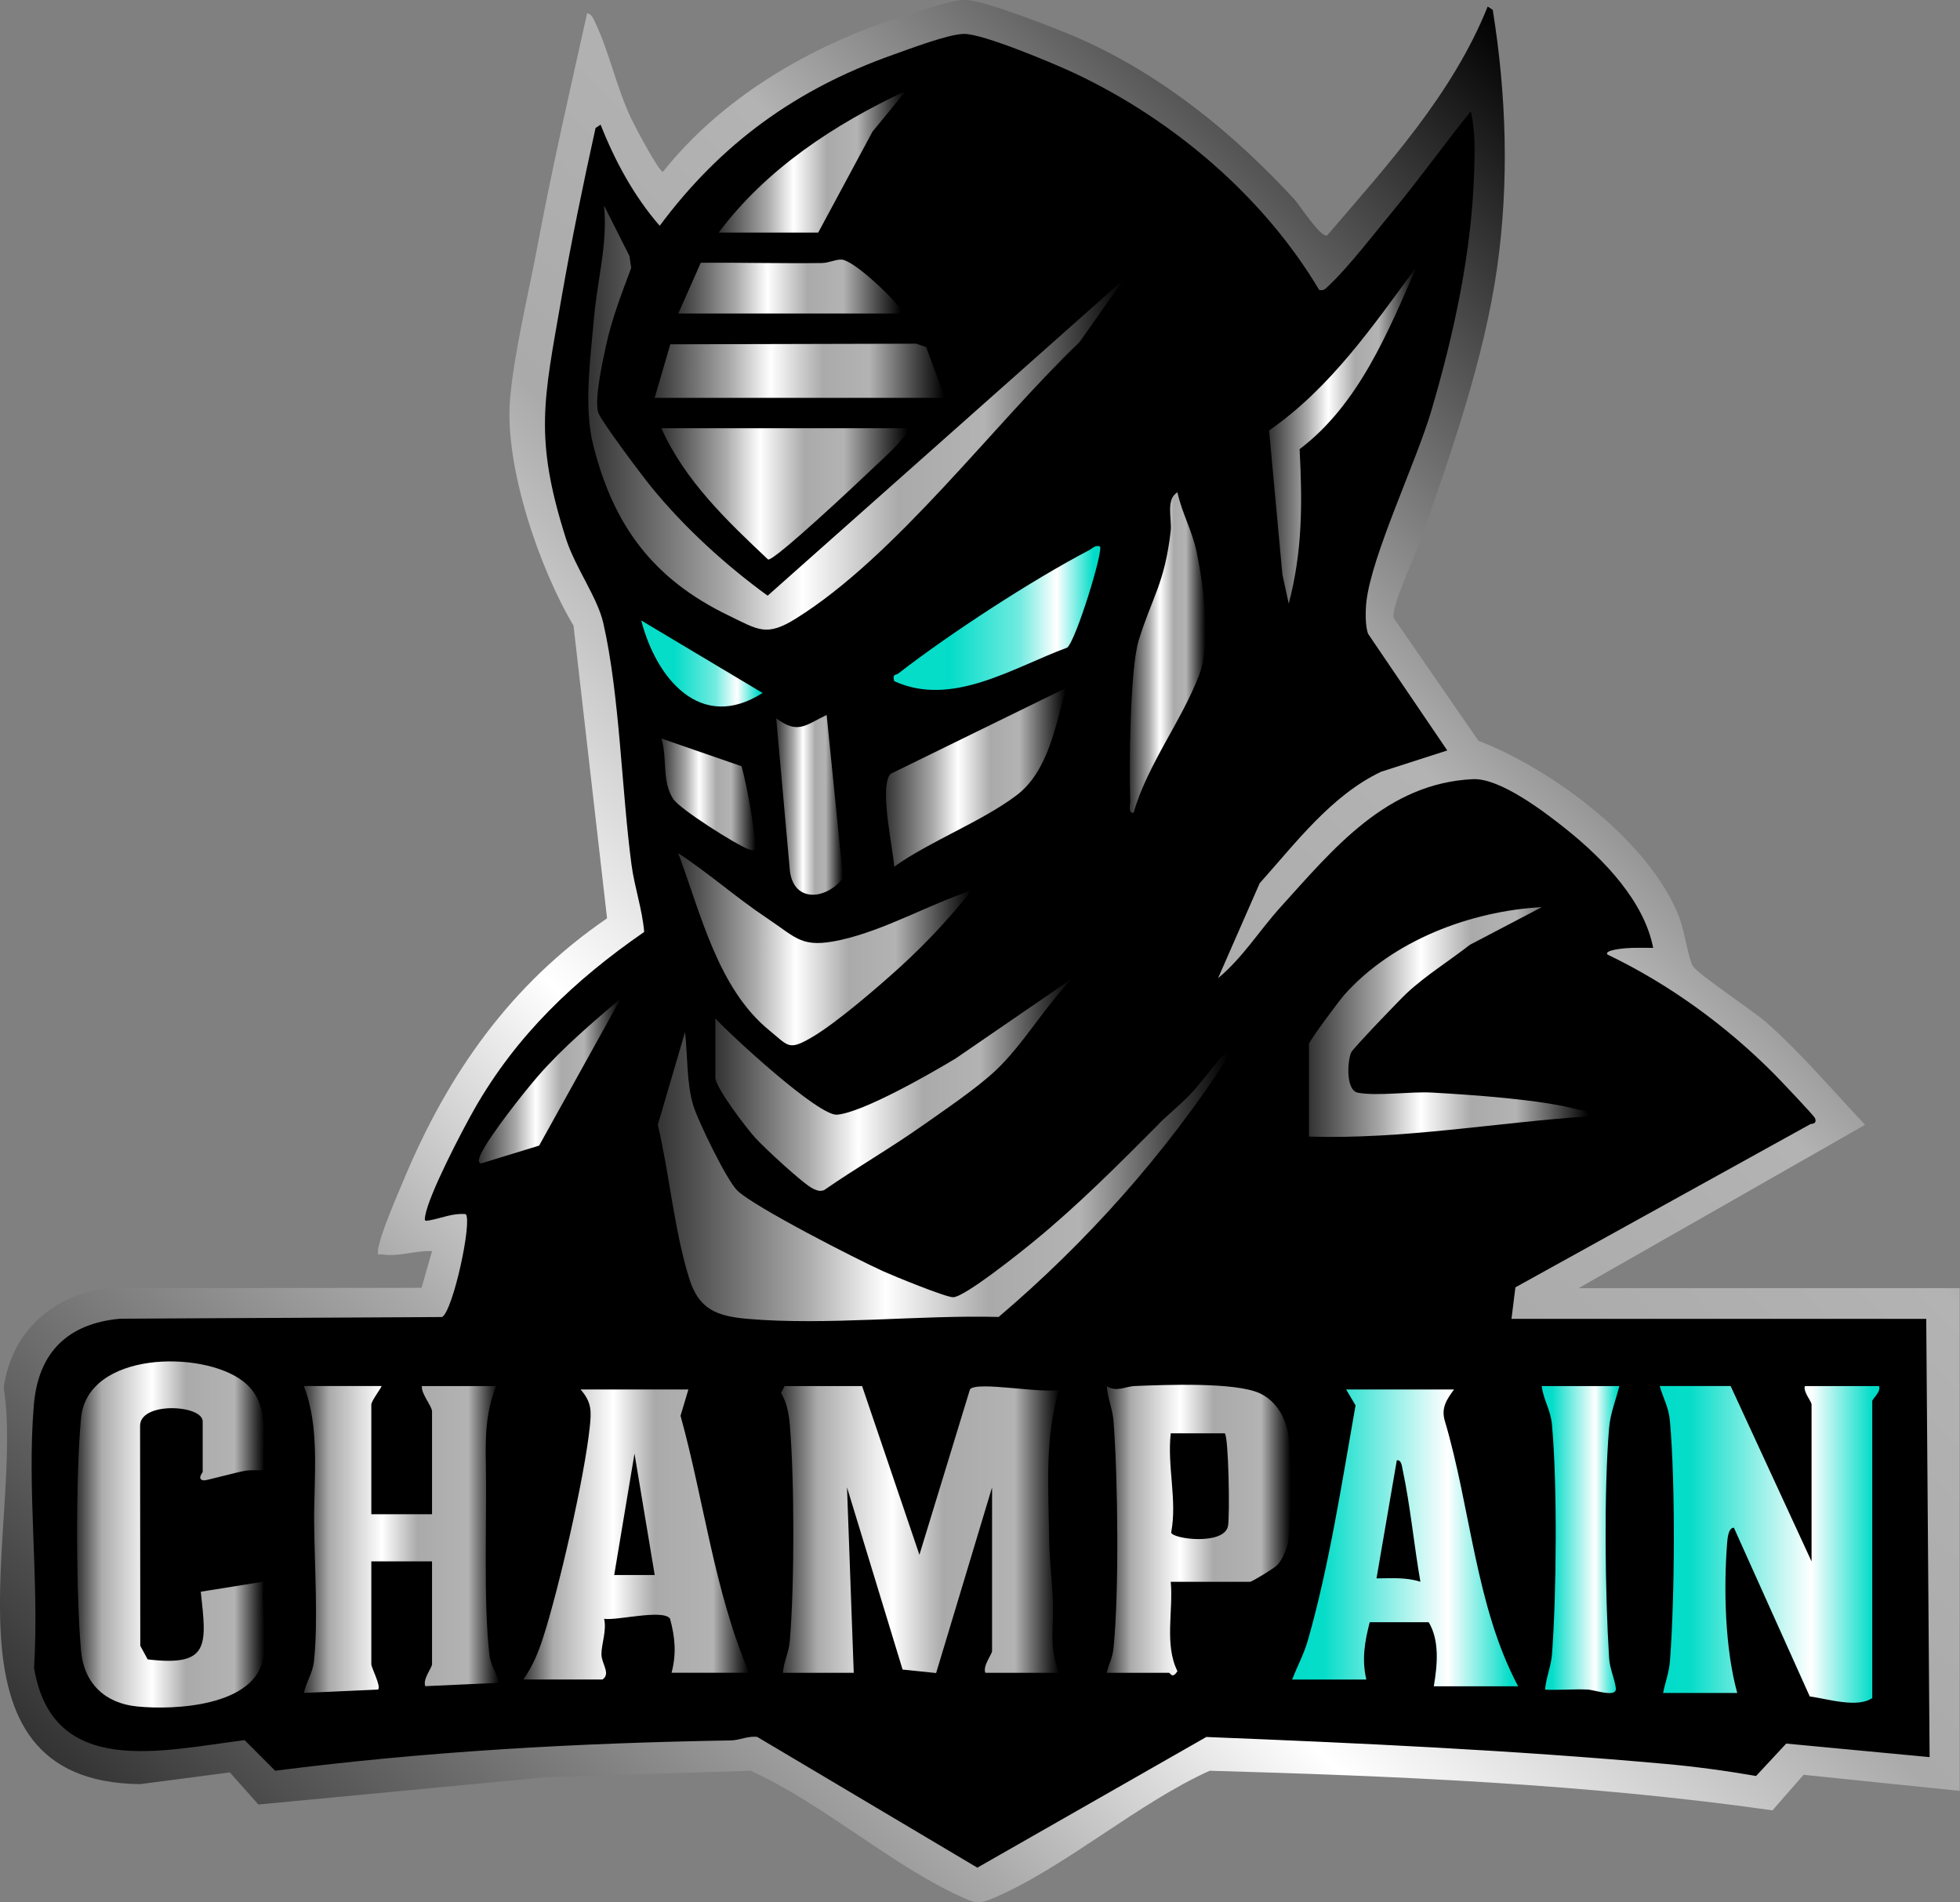 <svg viewBox="0 0 279.28 271.06" xmlns:xlink="http://www.w3.org/1999/xlink" xmlns="http://www.w3.org/2000/svg" data-name="Layer 2" id="Layer_2">
  <rect x="0" y="0" width="279.28" height="271.06" fill="#808080" stroke="none"/>
  <defs>
    <style>
      .cls-1 {
        fill: url(#New_Gradient_Swatch_1-2);
      }

      .cls-2 {
        fill: url(#New_Gradient_Swatch_1-6);
      }

      .cls-3 {
        fill: url(#New_Gradient_Swatch_1-3);
      }

      .cls-4 {
        fill: url(#New_Gradient_Swatch_1-9);
      }

      .cls-5 {
        fill: url(#New_Gradient_Swatch_1-8);
      }

      .cls-6 {
        fill: url(#New_Gradient_Swatch_1-5);
      }

      .cls-7 {
        fill: url(#New_Gradient_Swatch_1-4);
      }

      .cls-8 {
        fill: url(#New_Gradient_Swatch_1-7);
      }

      .cls-9 {
        fill: url(#New_Gradient_Swatch_2-2);
      }

      .cls-10 {
        fill: url(#linear-gradient-8);
      }

      .cls-11 {
        fill: url(#linear-gradient-7);
      }

      .cls-12 {
        fill: url(#linear-gradient-5);
      }

      .cls-13 {
        fill: url(#linear-gradient-6);
      }

      .cls-14 {
        fill: url(#linear-gradient-9);
      }

      .cls-15 {
        fill: url(#linear-gradient-4);
      }

      .cls-16 {
        fill: url(#linear-gradient-3);
      }

      .cls-17 {
        fill: url(#linear-gradient-2);
      }

      .cls-18 {
        fill: url(#linear-gradient);
      }

      .cls-19 {
        fill: url(#New_Gradient_Swatch_2);
      }

      .cls-20 {
        fill: url(#New_Gradient_Swatch_1);
      }

      .cls-21 {
        fill: url(#New_Gradient_Swatch_1-13);
      }

      .cls-22 {
        fill: url(#New_Gradient_Swatch_1-14);
      }

      .cls-23 {
        fill: url(#New_Gradient_Swatch_1-10);
      }

      .cls-24 {
        fill: url(#New_Gradient_Swatch_1-11);
      }

      .cls-25 {
        fill: url(#New_Gradient_Swatch_1-12);
      }

      .cls-26 {
        fill: url(#New_Gradient_Swatch_1-15);
      }
    </style>
    <linearGradient gradientUnits="userSpaceOnUse" y2="49.35" x2="260.66" y1="276.71" x1="33.3" id="linear-gradient">
      <stop stop-color="#333" offset="0"></stop>
      <stop stop-color="#aaa" offset=".26"></stop>
      <stop stop-color="#fff" offset=".4"></stop>
      <stop stop-color="#aaa" offset=".58"></stop>
      <stop stop-color="#b3b3b3" offset=".74"></stop>
      <stop stop-color="#000" offset="1"></stop>
    </linearGradient>
    <linearGradient gradientUnits="userSpaceOnUse" y2="167.64" x2="175.01" y1="167.64" x1="93.73" data-name="New Gradient Swatch 1" id="New_Gradient_Swatch_1">
      <stop stop-color="#333" offset="0"></stop>
      <stop stop-color="#aaa" offset=".26"></stop>
      <stop stop-color="#fff" offset=".4"></stop>
      <stop stop-color="#aaa" offset=".58"></stop>
      <stop stop-color="#b3b3b3" offset=".74"></stop>
      <stop stop-color="#000" offset="1"></stop>
    </linearGradient>
    <linearGradient xlink:href="#New_Gradient_Swatch_1" y2="59.5" x2="160.08" y1="59.5" x1="83.83" data-name="New Gradient Swatch 1" id="New_Gradient_Swatch_1-2"></linearGradient>
    <linearGradient xlink:href="#New_Gradient_Swatch_1" y2="135.23" x2="138.46" y1="135.23" x1="96.65" data-name="New Gradient Swatch 1" id="New_Gradient_Swatch_1-3"></linearGradient>
    <linearGradient xlink:href="#New_Gradient_Swatch_1" y2="154.51" x2="152.88" y1="154.51" x1="101.93" data-name="New Gradient Swatch 1" id="New_Gradient_Swatch_1-4"></linearGradient>
    <linearGradient xlink:href="#New_Gradient_Swatch_1" y2="145.63" x2="226.41" y1="145.63" x1="186.52" data-name="New Gradient Swatch 1" id="New_Gradient_Swatch_1-5"></linearGradient>
    <linearGradient xlink:href="#New_Gradient_Swatch_1" y2="70.37" x2="129.37" y1="70.37" x1="94.24" data-name="New Gradient Swatch 1" id="New_Gradient_Swatch_1-6"></linearGradient>
    <linearGradient xlink:href="#New_Gradient_Swatch_1" y2="52.83" x2="134.62" y1="52.83" x1="93.28" data-name="New Gradient Swatch 1" id="New_Gradient_Swatch_1-7"></linearGradient>
    <linearGradient xlink:href="#New_Gradient_Swatch_1" y2="110.76" x2="151.91" y1="110.76" x1="126.25" data-name="New Gradient Swatch 1" id="New_Gradient_Swatch_1-8"></linearGradient>
    <linearGradient xlink:href="#New_Gradient_Swatch_1" y2="92.97" x2="171.79" y1="92.97" x1="160.98" data-name="New Gradient Swatch 1" id="New_Gradient_Swatch_1-9"></linearGradient>
    <linearGradient xlink:href="#New_Gradient_Swatch_1" y2="40.83" x2="128.41" y1="40.83" x1="96.65" data-name="New Gradient Swatch 1" id="New_Gradient_Swatch_1-10"></linearGradient>
    <linearGradient xlink:href="#New_Gradient_Swatch_1" y2="23.04" x2="129.08" y1="23.04" x1="102.41" data-name="New Gradient Swatch 1" id="New_Gradient_Swatch_1-11"></linearGradient>
    <linearGradient xlink:href="#New_Gradient_Swatch_1" y2="114.67" x2="120.13" y1="114.67" x1="110.59" data-name="New Gradient Swatch 1" id="New_Gradient_Swatch_1-12"></linearGradient>
    <linearGradient xlink:href="#New_Gradient_Swatch_1" y2="61.97" x2="201.89" y1="61.97" x1="180.83" data-name="New Gradient Swatch 1" id="New_Gradient_Swatch_1-13"></linearGradient>
    <linearGradient xlink:href="#New_Gradient_Swatch_1" y2="113.2" x2="107.7" y1="113.2" x1="94.25" data-name="New Gradient Swatch 1" id="New_Gradient_Swatch_1-14"></linearGradient>
    <linearGradient xlink:href="#New_Gradient_Swatch_1" y2="154.01" x2="88.47" y1="154.01" x1="68.23" data-name="New Gradient Swatch 1" id="New_Gradient_Swatch_1-15"></linearGradient>
    <linearGradient gradientUnits="userSpaceOnUse" y2="88.05" x2="156.77" y1="88.05" x1="127.33" data-name="New Gradient Swatch 2" id="New_Gradient_Swatch_2">
      <stop stop-color="#06ddc9" offset=".25"></stop>
      <stop stop-color="#00dcc8" offset=".26"></stop>
      <stop stop-color="#71ebe0" offset=".61"></stop>
      <stop stop-color="#fff" offset=".79"></stop>
      <stop stop-color="#00dcc8" offset=".97"></stop>
    </linearGradient>
    <linearGradient xlink:href="#New_Gradient_Swatch_2" y2="94.54" x2="108.65" y1="94.54" x1="91.37" data-name="New Gradient Swatch 2" id="New_Gradient_Swatch_2-2"></linearGradient>
    <linearGradient gradientUnits="userSpaceOnUse" y2="217.94" x2="150.96" y1="217.94" x1="111.28" id="linear-gradient-2">
      <stop stop-color="#333" offset="0"></stop>
      <stop stop-color="#aaa" offset=".13"></stop>
      <stop stop-color="#fff" offset=".4"></stop>
      <stop stop-color="#aaa" offset=".58"></stop>
      <stop stop-color="#b3b3b3" offset=".84"></stop>
      <stop stop-color="#000" offset="1"></stop>
    </linearGradient>
    <linearGradient gradientUnits="userSpaceOnUse" y2="220.07" x2="267.79" y1="220.07" x1="236.5" id="linear-gradient-3">
      <stop stop-color="#00dcc8" offset="0"></stop>
      <stop stop-color="#06ddc9" offset=".14"></stop>
      <stop stop-color="#71ebe0" offset=".37"></stop>
      <stop stop-color="#fff" offset=".69"></stop>
      <stop stop-color="#00dcc8" offset=".97"></stop>
    </linearGradient>
    <linearGradient xlink:href="#linear-gradient-2" y2="219.37" x2="71.17" y1="219.37" x1="43.3" id="linear-gradient-4"></linearGradient>
    <linearGradient xlink:href="#linear-gradient-2" y2="218.65" x2="37.7" y1="218.65" x1="10.99" id="linear-gradient-5"></linearGradient>
    <linearGradient xlink:href="#linear-gradient-3" y2="219.13" x2="216.32" y1="219.13" x1="184.12" id="linear-gradient-6"></linearGradient>
    <linearGradient xlink:href="#linear-gradient-2" y2="218.65" x2="106.74" y1="218.65" x1="74.54" id="linear-gradient-7"></linearGradient>
    <linearGradient xlink:href="#linear-gradient-2" y2="218.01" x2="183.91" y1="218.01" x1="157.68" id="linear-gradient-8"></linearGradient>
    <linearGradient xlink:href="#linear-gradient-3" y2="219.39" x2="230.74" y1="219.39" x1="219.68" id="linear-gradient-9"></linearGradient>
  </defs>
  <g data-name="Layer 1" id="Layer_1-2">
    <g>
      <path d="M279.28,255.18l-22.29-2.29-4.43,5.06c-26.53-3.76-53.41-4.88-80.19-5.64-10.21,4.61-20.5,13.66-30.52,18.02-2.46,1.07-2.82.9-5.16-.18-9.78-4.49-19.68-13.31-29.74-17.84l-29.29.94-40.84,3.87-4.07-4.57-12.79,1.67c-30.06-.35-16.37-37.49-19.43-56.48,1.07-8.01,7.17-13.46,15.14-14.18l44.4-.06,1.49-5.23c-2.35-.12-4.61.82-6.98.48-.66-.09-.83.28-.7-.7.29-2.19,2.65-7.53,3.61-9.85,6.34-15.24,15.28-27.95,29.01-37.35l-4.78-41.71c-4.89-8.19-9.82-22.66-9.05-32.16.53-6.57,2.68-15.31,3.93-22.02,2.08-11.08,4.61-22.08,7.06-33.07.71.12.93.88,1.2,1.44,1.94,4.05,3.02,9.26,5.11,13.63.52,1.08,3.9,7.52,4.5,7.51,8.89-11.17,22.33-18.71,35.92-22.71,1.9-.56,5.48-1.86,7.27-1.77,2.94.15,13.36,4.25,16.49,5.65,11.61,5.2,21.64,13.41,30.2,22.67.89.96,3.69,5.43,4.73,5.26,8.64-10.07,17.89-20.16,22.9-32.64l.72.47c1.95,12.13,2.35,24.51.63,36.69-1.85,13.06-6.6,26.59-10.97,39.02-.73,2.07-4.18,9.45-3.78,10.93l12.08,17.51c10.6,4.09,24.62,14.48,28.7,25.37.61,1.62,1.29,5.96,1.88,6.77.97,1.34,8.51,6.26,10.61,8.13,4.95,4.41,9.36,9.64,13.91,14.45l-40.83,23.28h54.31v71.61Z" class="cls-18"></path>
      <path d="M274.47,187.89l.48,62.48-20.43-1.93-4.3,4.62c-4.28-.75-8.67-1.34-13-1.73-21.75-1.96-43.59-2.96-65.33-3.83l-32.63,18.62-31.36-18.63c-1.31-.17-2.5.48-3.78.5-21.68.36-43.36,1.55-64.91,4.32l-4.35-4.36c-11.65,1.44-27.41,5.56-30.01-10.32.78-12.12-1.05-25.54-.02-37.5.64-7.46,4.86-11.55,12.28-12.23l45.89-.24c1.59-.97,4.32-13.71,3.36-14.66-1.79-.18-3.44.57-5.14.88-.72.13-.76.12-.63-.64.53-3.08,5.22-12.07,6.97-15.15,6.03-10.6,14.28-18.41,24.23-25.3-.27-3.22-1.39-6.42-1.81-9.6-1.42-10.68-1.68-24.22-4.02-34.43-.84-3.66-4-7.9-5.31-11.99-4.58-14.38-3.17-19.76-.68-34.11,1.42-8.17,3.1-16.33,4.89-24.42l.72-.48c2.04,5.18,4.75,10.19,8.42,14.41,8.76-11.76,19.46-19.49,33.28-24.38,2.4-.85,7.74-2.89,10.02-2.96,2.66-.09,13,4.27,15.9,5.64,13.97,6.59,26.86,17.55,34.77,30.84.76.17.98-.27,1.45-.7,2.63-2.43,6.64-7.63,9.1-10.6,3.83-4.62,7.29-9.51,11.06-14.16.63,2.75.56,5.59.48,8.41-.32,11.5-2.86,23.23-6.11,34.26-2.18,7.4-8.54,20.66-9.26,27.26-.13,1.2-.18,3.46.26,4.55l11.27,16.6-9.45,3.04c-7.1,3.4-12.11,10.11-17.28,15.88l-5.93,13.53c3.46-2.85,5.88-6.78,8.88-10.1,7.61-8.4,15.12-17.66,27.42-18.26,3.9-.19,10.32,4.73,13.43,7.23,5.18,4.16,10.98,10.13,12.27,16.81-1.34.01-2.68-.06-4.03.06-.17.02-3.05.26-2.47.9,8.74,4.18,16.97,10.17,23.78,17.05.78.79,5.62,5.87,5.78,6.26.23.55-.05.82-.61.82l-42.08,23.28-.56,4.49h59.11Z"></path>
      <g>
        <g>
          <path d="M165.06,160.19c1.36-1.36,3.15-2.8,4.47-4.18,1.6-1.68,3.16-3.9,4.73-5.61.57-.62.84-.8.72.24-9.01,13.88-20.11,26.31-32.68,37.01-11.44-.3-24.49,1.25-35.81.27-4.45-.39-6.91-1.41-8.26-5.68-2.16-6.84-2.83-14.94-4.5-21.97l3.88-13.21c.38,3.34.2,7.38,1.21,10.57.71,2.22,4.72,10.54,6.25,12.02,2.46,2.36,16.92,9.74,20.73,11.47,1.48.67,9.02,3.76,10.03,3.72,1.69-.06,9.69-6.49,11.52-7.99,6.26-5.12,12.04-10.94,17.72-16.64Z" class="cls-20"></path>
          <path d="M160.08,39.87l-6.26,8.88c-12.24,11.71-26.14,30.49-40.4,39.38-4.23,2.64-5.37,1.62-9.59-.42-10.78-5.2-16.47-12.86-19.33-24.41-1.33-5.37-.36-12.26.13-17.91s1.98-10.64,1.44-16.1l3.62,7.19.25,1.69c-1.39,3.74-2.81,7.37-3.64,11.3-.47,2.2-1.6,7.31-1.08,9.26.3,1.12,6.39,9.21,7.59,10.67,4.7,5.76,10.57,11.12,16.57,15.48l50.7-45.02Z" class="cls-1"></path>
          <path d="M138.46,126.86c-3.04,3.82-6.46,7.52-10.09,10.82-3.12,2.84-9.07,7.98-12.55,10.04s-3.43,1.36-6.21-.91c-7.34-5.99-9.75-16.66-12.97-25.24,4.35,2.85,8.3,6.36,12.62,9.24s4.97,4.36,10.54,3.12c6.36-1.43,12.48-5.01,18.65-7.06Z" class="cls-3"></path>
          <path d="M101.93,145.12c2.31,2.5,14.72,13.94,17.35,13.71,3.71-.33,13.38-5.89,16.92-8.03l16.67-11.44c-3.94,3.94-7.02,9.45-11.05,13.22-2.72,2.54-7.28,5.62-10.43,7.84-4.55,3.21-9.38,5.98-13.95,9.15-.58.24-1.02.06-1.56-.18-1.36-.62-6.94-5.82-8.2-7.19s-5.75-7.23-5.75-8.66v-8.41Z" class="cls-7"></path>
          <path d="M186.52,148.72c.15-.57,4.3-6.14,5.04-6.98,6.87-7.71,17.93-11.93,28.12-12.48l-10.25,5.37c-2.94,2.31-6.23,4.32-8.98,6.88-.98.91-7.68,7.9-7.91,8.43-.58,1.28-.79,5.44.95,5.76,2.81.52,7.45-.2,10.59-.02,5.6.32,15.48.98,20.67,2.4.66.18,1.49.06,1.66.98-13.28.89-26.49,3.31-39.89,2.89v-13.22Z" class="cls-6"></path>
          <path d="M129.33,61.01c.21.84-.35.96-.72,1.45-1.06,1.39-3.22,3.28-4.56,4.57-1.67,1.6-13.64,12.86-14.6,12.7-5.87-5.53-11.86-11.22-15.21-18.71h35.08Z" class="cls-2"></path>
          <polygon points="134.62 56.69 93.28 56.69 95.51 49.06 130.56 48.97 131.98 49.47 134.62 56.69" class="cls-8"></polygon>
          <path d="M151.91,98.02c-1.46,5.2-2.51,11.86-7.05,15.29-5,3.78-12.23,6.48-17.45,10.18-.13-2.51-2.2-11.51-.5-13.23l25-12.24Z" class="cls-5"></path>
          <path d="M161.52,115.8c-.84.11-.45-1.09-.47-1.67-.18-4.77-.03-18.83,1.19-22.84,1.89-6.16,3.71-8.1,4.57-15.62.2-1.74-.74-4.53.96-5.52.66,3,2.11,5.48,2.75,8.55,1.01,4.86,2.08,12.86.38,17.39-2.44,6.5-7.43,12.9-9.37,19.71Z" class="cls-4"></path>
          <path d="M128.37,44.67h-31.72l3.2-7.23c5.74-.04,11.5.11,17.24.04,1-.01,1.99-.54,2.84-.49,1.63.1,6.64,4.82,7.72,6.23.37.48.93.61.72,1.45Z" class="cls-23"></path>
          <path d="M102.41,33.14c6.76-9.06,16.52-15.46,26.67-20.19l-4.76,5.81-7.73,14.38h-14.18Z" class="cls-24"></path>
          <path d="M117.79,101.87l2.34,23.22c-2.3,3.06-6.95,3.64-7.57-.92l-1.96-21.82c3.14,2.36,4.21.92,7.2-.48Z" class="cls-25"></path>
          <path d="M185.18,64c.4,7.63.42,14.55-1.55,22.01l-.9-4.14-1.9-20.53c8.8-6.11,14.8-14.9,21.06-23.39-4.12,9.39-8.3,19.69-16.71,26.05Z" class="cls-21"></path>
          <path d="M105.67,109.18c.96,3.67,1.54,7.45,2.01,11.21.13,1.03-.46.82-1.08.59-1.78-.66-9.72-5.69-10.66-7.12-1.68-2.54-.82-5.85-1.7-8.63l11.42,3.95Z" class="cls-22"></path>
          <path d="M76.81,163.24l-8.28,2.54c-.57-.18-.15-1.01.03-1.41,1.15-2.48,6.16-8.82,8.14-11.09,3.51-4.03,7.74-7.59,11.78-11.05l-11.66,21.01Z" class="cls-26"></path>
        </g>
        <g>
          <path d="M156.72,77.84c.56.57-3.42,13.48-4.66,14.44-7.71,2.84-16.42,8.56-24.65,4.77-.27-1.1.21-.79.6-1.09,7.27-5.65,18.99-13.28,27.13-17.54.54-.28.84-.76,1.58-.58Z" class="cls-19"></path>
          <path d="M91.37,88.41l17.29,10.33c-8.86,5.66-15.17-2.12-17.29-10.33Z" class="cls-9"></path>
        </g>
      </g>
      <g>
        <path d="M122.84,197.5l8.17,24.04,7.2-23.57c.93-1.24,10.63.71,12.75.02-2.15,6.65-1.56,14.37-1.46,21.41.04,2.78.4,5.83.53,8.61.16,3.56-.65,7.03.94,10.35h-10.57c-.4-1,.96-2.64.96-3.12v-23.31l-7.97,26.46-4.78-.5-7.92-25.96.96,26.43h-10.09c.11-1.64.84-2.83.98-4.55.67-8.05.67-22.75,0-30.8-.13-1.56-.43-3.18-1.25-4.54l.51-.97h11.05Z" class="cls-17"></path>
        <path d="M246.6,197.5l11.53,24.99v-22.35c0-.49-1.21-1.78-.96-2.64h10.57c.33.84-.96,1.78-.96,2.16v42.29c-2.1,1.47-6.38.12-8.91-.23l-10.81-24.04c-.81,0-.91,1.6-.96,2.16-.52,6.62-.3,15.08,1.44,21.39h-10.57c.32-1.56.85-2.91.98-4.55.69-8.96.79-25.28,0-34.16-.18-2.04-.93-3.19-1.46-5.03h10.09Z" class="cls-16"></path>
        <path d="M54.35,197.5c.12.09-1.44,2.09-1.44,2.64v15.62h8.65v-14.66c0-.74-1.6-2.55-1.44-3.6h10.57c-1.43,3.67-1.54,6.93-1.46,10.83.16,8.13-.37,19.75.5,27.37.2,1.77.98,2.54,1.44,4.08l-10.57.48c-.4-1,.96-2.63.96-3.12v-14.66h-8.65v14.66c0,.48,1.43,3.16.96,3.6l-10.57.48c.36-1.65,1.25-2.77,1.44-4.56.61-5.67.07-13.81.02-19.68-.05-6.42.87-13.56-1.47-19.49h11.05Z" class="cls-15"></path>
        <path d="M37.53,236.19c-1.15,6.92-12.61,7.51-18.02,6.96-4.57-.46-7.54-3.31-7.96-7.9-.73-8.14-.78-25.11,0-33.21.91-9.49,17.26-9.7,23.07-5.24,4.1,3.15,2.7,8.22,2.91,12.71-.86,0-1.73-.08-2.58.06-1.1.17-5.54,1.38-5.84,1.37-1.15-.07-.23-1.13-.23-1.19v-7.21c0-2.4-9.04-2.87-8.92.69l.03,31.28,1.05,1.93c8.94,1.09,8.38-2.09,7.57-9.64l8.93-1.43c-.38,3.29.52,7.67,0,10.81Z" class="cls-12"></path>
        <path d="M207.19,197.98c-1.02,1.39-1.86,2.59-1.33,4.44,3.7,12.4,4.38,26.43,10.46,37.86h-12.02c.51-3,.85-6.49-.72-9.13h-8.41c-.72,2.82-1.15,5.3-.48,8.17h-10.57c.76-2,1.65-3.54,2.26-5.67,3-10.47,4.88-22.7,6.77-33.4l-1.34-2.27h15.38Z" class="cls-13"></path>
        <path d="M98.09,197.98l-1.12,3.75c3.36,12.16,4.8,24.98,9.77,36.62h-11.05c.71-2.68.51-5.05-.22-7.71-.98-1.4-7.57.31-9.39.02.39,1.67-.39,3.59-.38,5.05,0,1.36,1.37,2.76.15,3.6h-11.29c1.32-1.82,2.17-3.91,2.85-6.04,2.25-7.01,5.86-22.7,6.62-29.9.25-2.32.29-3.56-1.31-5.39h15.38Z" class="cls-11"></path>
        <path d="M166.82,225.38c.38,4.14-.93,8.94.95,12.74-.74,1.18-1.01.24-1.19.24h-8.89c.34-1.37.83-2.05.98-3.58.8-8.1.62-23.99,0-32.24-.14-1.79-.84-3.28-.97-5.03,1.41.91,2.59.03,4.06-.02,4.24-.17,14.27-.58,17.75,1.04,2.5,1.17,3.84,3.75,4.14,6.43.35,3.13.37,11.3-.04,14.38-.17,1.23-.77,2.75-1.62,3.67-.42.45-3.61,2.38-3.87,2.38h-11.29Z" class="cls-10"></path>
        <path d="M230.74,197.5c-.5,2.03-1.28,3.85-1.46,5.99-.75,8.95-.57,23.65,0,32.72.1,1.64.79,2.92.96,4.34s-3.04.23-4.05.19c-2-.08-4.03.1-6.03.02.13-1.74.84-3.25.98-5.03.65-8.57.77-24.24,0-32.72-.2-2.19-1.2-3.46-1.46-5.51h11.05Z" class="cls-14"></path>
        <path d="M202.38,225.38c-2.03-.66-4.14-.49-6.24-.48l2.89-16.82c.66-.12.73.86.83,1.32,1.11,5.23,1.61,10.7,2.53,15.97Z"></path>
        <polygon points="93.29 224.42 87.52 224.42 90.41 207.12 93.29 224.42"></polygon>
        <path d="M174.51,204.23c.56.36.74,11.74.47,13.2-.53,2.8-7.88,1.88-8.1.94.88-4.62-.59-9.4-.06-14.14h7.69Z"></path>
      </g>
    </g>
  </g>
</svg>